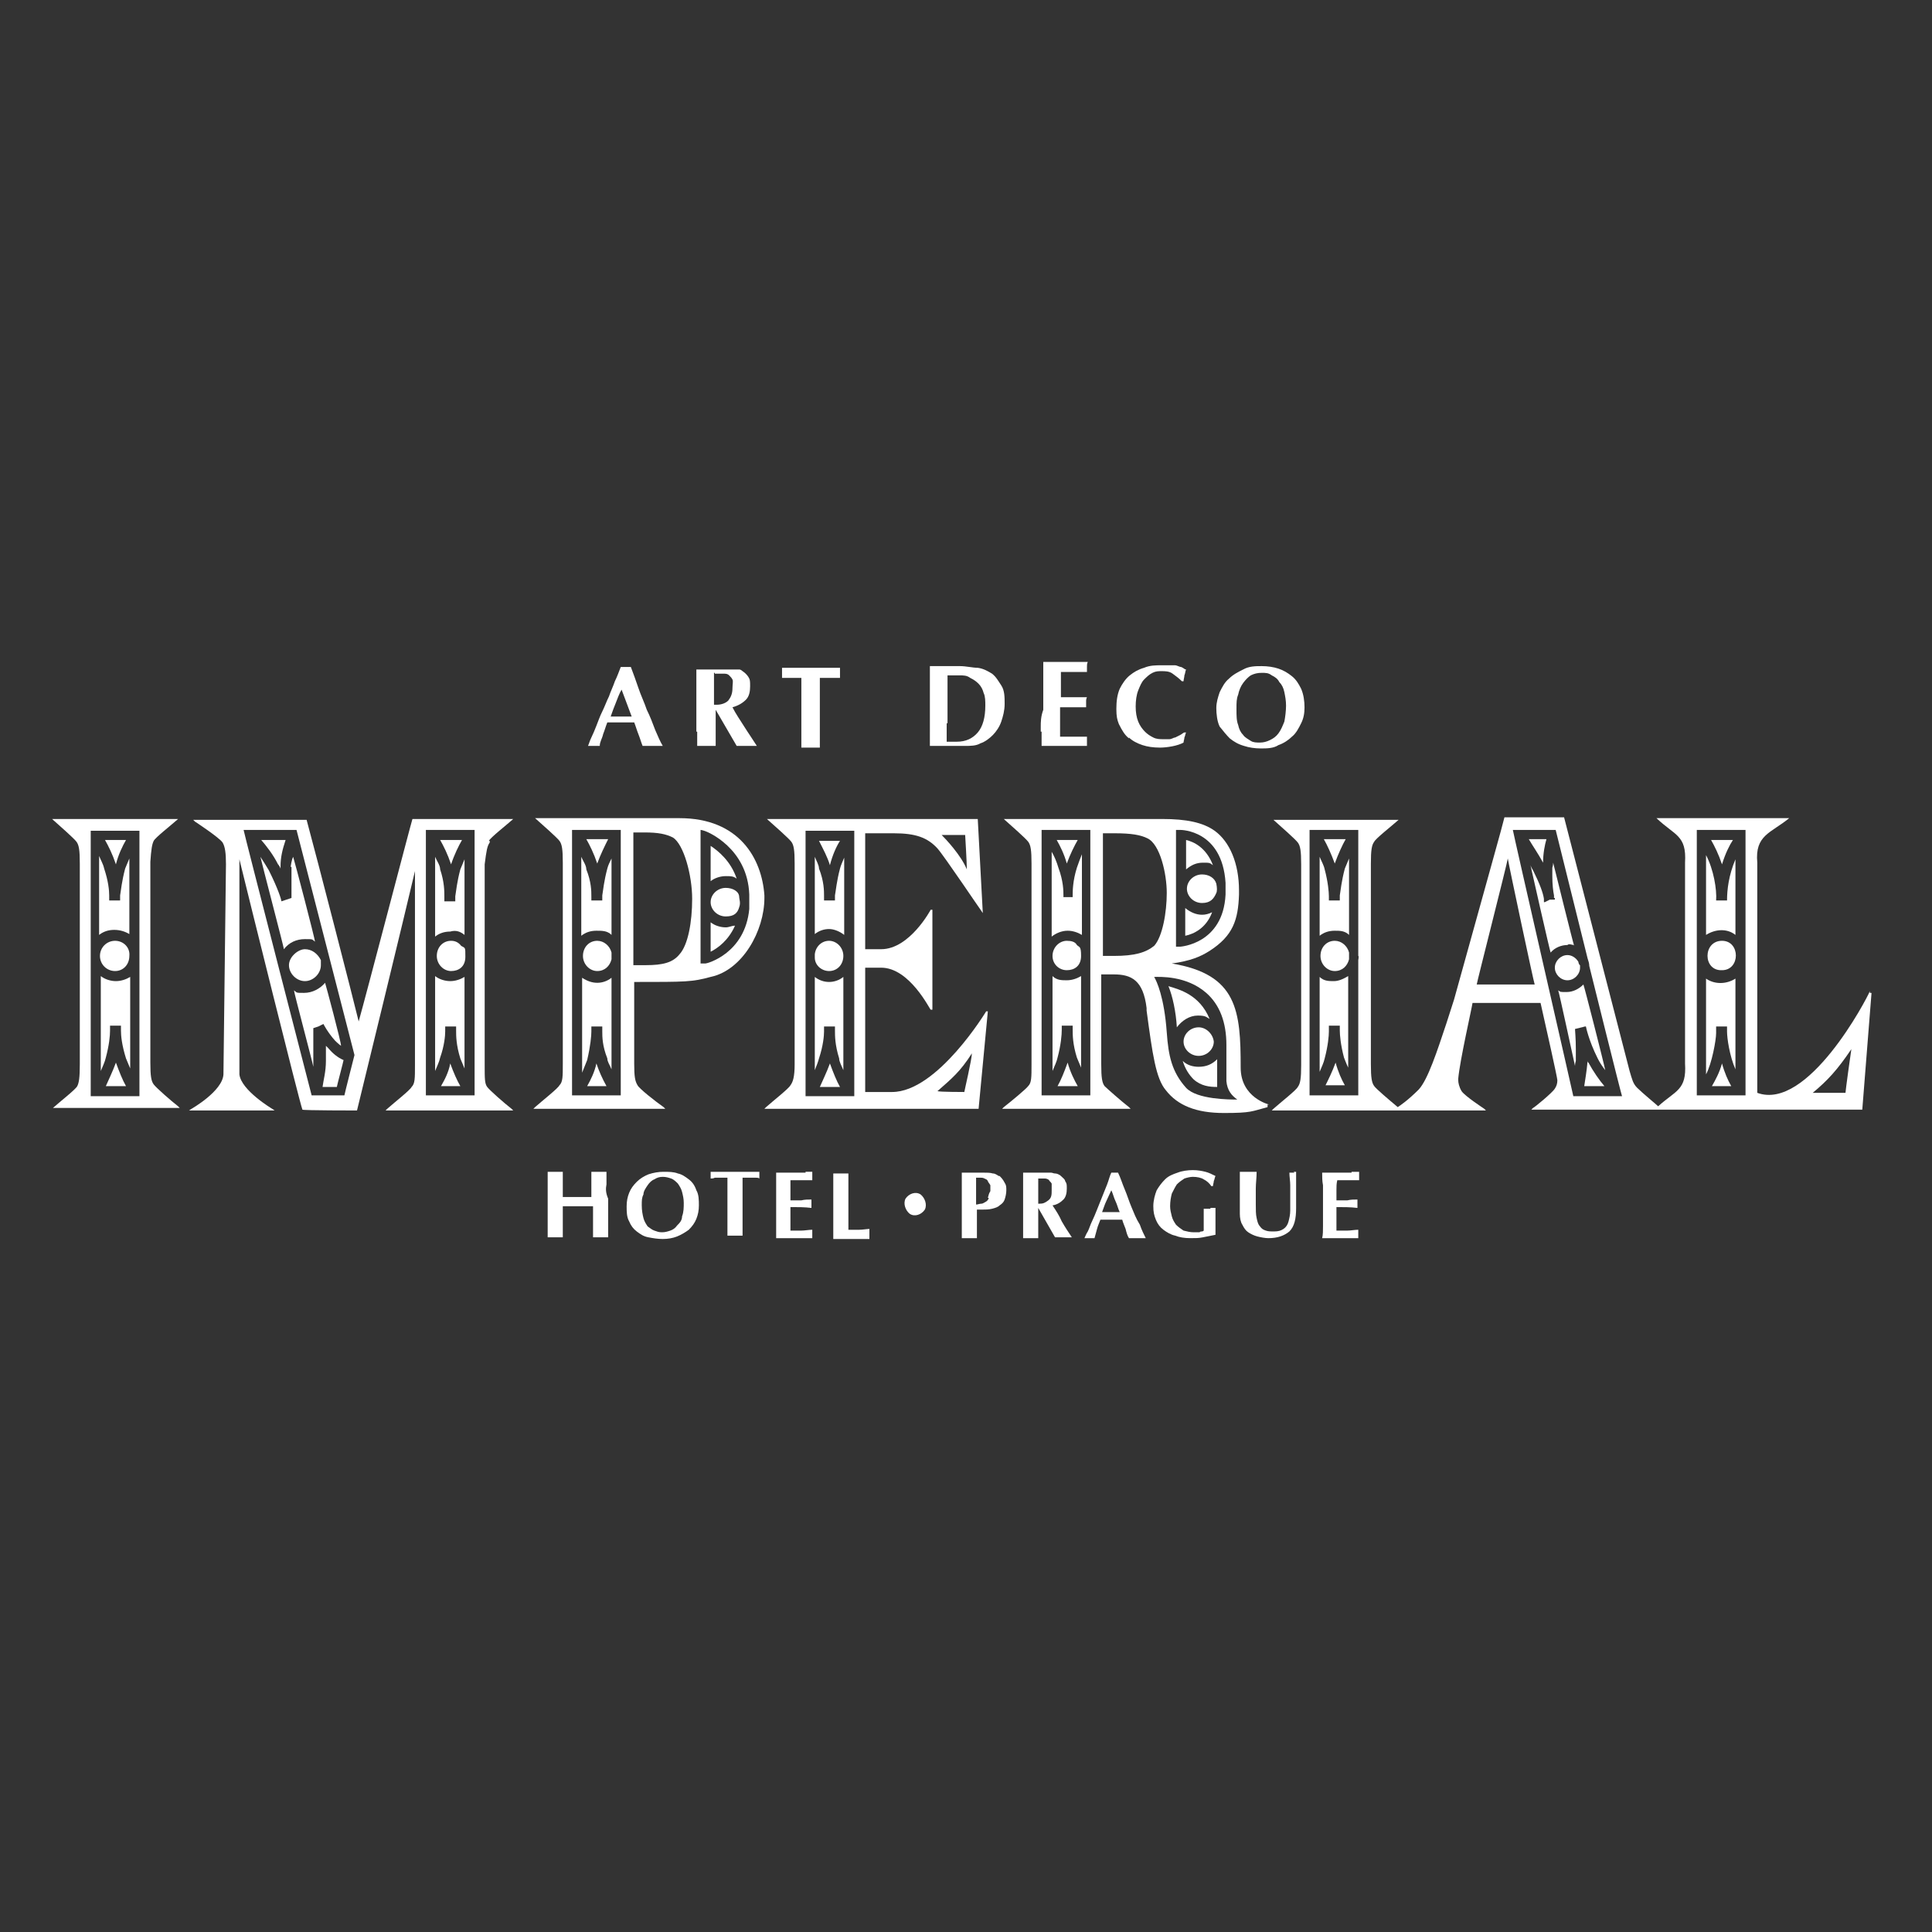 <?xml version="1.0" encoding="UTF-8"?>
<svg id="Vrstva_1" xmlns="http://www.w3.org/2000/svg" version="1.1" viewBox="0 0 230 230">
  <rect x="0" y="0" width="230" height="230" fill="#333333" stroke="none"/>
  <!-- Generator: Adobe Illustrator 29.1.0, SVG Export Plug-In . SVG Version: 2.1.0 Build 142)  -->
  <defs>
    <style>
      .st0 {
        fill: #fff;
      }
    </style>
  </defs>
  <path class="st0" d="M206.3,100h-2.6c.4.7.9,1.7,1.3,2.9.4-1.3.9-2.3,1.3-2.9Z"/>
  <path class="st0" d="M205,112c-2.3,0-2.3,3.6,0,3.5,2.2,0,2.2-3.5,0-3.5Z"/>
  <path class="st0" d="M203.8,129.3h2.3c-.4-.7-.8-1.6-1.1-2.7-.3,1.1-.8,2-1.2,2.7Z"/>
  <path class="st0" d="M204.3,122.2h1.3v.6c0,.8.3,2.9,1,4.5v-10.8c-1.1.7-2.5.7-3.5,0v11.4c.7-1.3,1.2-4.1,1.2-4.9v-.7h0Z"/>
  <path class="st0" d="M206.6,111.3v-9c-.8,1.9-1,3.6-1,4.9h-1.3c.1-1.3-.3-3.7-1.2-5.4v9.5c1.1-.7,2.5-.8,3.5,0Z"/>
  <path class="st0" d="M98.7,115.6c1,0,1.7-.8,1.7-1.8s-.8-1.8-1.7-1.8-1.6.7-1.7,1.6v.4c0,.9.8,1.6,1.7,1.6Z"/>
  <path class="st0" d="M97.6,129.4h2.4c-.4-.7-.8-1.7-1.2-2.8-.4,1.1-.9,2.1-1.2,2.8Z"/>
  <path class="st0" d="M100,100.1h-2.5c.5,1,1,1.9,1.3,2.9.3-1.2.8-2.3,1.2-2.9Z"/>
  <path class="st0" d="M100.5,111.3v-9.2c-.2.5-.4.9-.5,1.3-.4,1.5-.5,2.7-.6,3.2v.3h0v.3h-1.3v-.2h0v-.4c0-.5,0-1.7-.6-3.2,0-.4-.3-.9-.5-1.4v9.2c.5-.4,1.1-.6,1.7-.6s1.3.3,1.8.7Z"/>
  <path class="st0" d="M98.1,122.8v-.6h1.3v.5c0,.6,0,1.7.5,3.3,0,.4.3.9.5,1.4v-11.1c-.5.4-1.1.6-1.7.6s-1.2-.2-1.7-.6v11.1c.2-.5.4-1,.5-1.4.5-1.5.6-2.7.6-3.2Z"/>
  <path class="st0" d="M33.4,103.4v-.3c0-1,.2-1.9.6-3.1h-2.9c.6.7,1.4,1.7,2,2.9,0,0,.2.2.3.5Z"/>
  <path class="st0" d="M35,117.9c0,.3,2.2,8.5,2.3,9.1v-4.6h0l.6-.2.6-.3h0s.5,1,1.4,2c0,0,.4.4.7.6,0-.5-1.8-7.2-1.9-7.5-.6.7-1.5,1.2-2.5,1.2s-.8,0-1.2-.3h0Z"/>
  <path class="st0" d="M38.8,124.5v1.8c0,1.3-.3,2.3-.4,3.1h1.7c0-.1.8-3.1.8-3.2-.7-.3-1.3-.8-1.8-1.4,0,0-.2-.2-.3-.3Z"/>
  <path class="st0" d="M34.4,114.9c0,1,.9,1.9,1.9,1.9s1.9-.9,1.9-1.9v-.6c-.4-.8-1.1-1.3-1.9-1.3s-1.9.9-1.9,1.9Z"/>
  <path class="st0" d="M34.7,103.2v3.7h0l-.6.2-.6.2h0c0-.2-.4-1.5-1.5-3.7-.3-.5-.6-1-1-1.6.2.9,2.8,10.8,2.8,11,.6-.8,1.5-1.2,2.5-1.2s.8,0,1.2.3c0-.3-2.4-9.5-2.6-10.1-.2.4-.3,1.2-.3,1.2h0Z"/>
  <path class="st0" d="M222.6,118c-.4,1-7.4,14.3-13.4,12.1v-27.4c-.3-3.3,1.6-3.5,3.8-5.3h-15.8c2.2,2.1,3.6,2,3.4,5.3v23.9c.2,3.2-1.1,3.2-3.2,5.1-.2-.2-1.9-1.6-2.5-2.2-.5-.5-.6-1-.9-2l-7.8-30.2h-7.1c-.2.9-1.9,6.9-5,18.1l-1,3.6-.9,2.8c-1.1,3.3-2.2,6.7-3.3,7.9-1.3,1.3-2.2,1.9-2.5,2.1-1.2-1-2.6-2.2-2.8-2.5h0c-.3-.4-.4-1-.4-2.6v-23.9c0-1.6.1-2.2.4-2.6.2-.4,2-1.8,2.9-2.6h.2-15.3.2c.9.8,2.6,2.3,2.9,2.7.3.4.4,1,.4,2.6v23.9c0,1.6-.1,2.2-.4,2.6-.2.4-2,1.8-2.9,2.6l-.2.2h25.5l-.2-.2s-2.3-1.5-2.7-2.1c-.3-.5-.4-1-.4-1.3v-.2c.2-2.2,1.6-8.3,1.7-9h8.1c.7,3.1,2,8.9,2,9.2h0c0,.4-.1.7-.3,1-.3.5-2.5,2.3-2.6,2.3h0l-.2.2h39.4l1.1-13.9h-.2v-.2ZM161.7,114.3v16.1h-5.8v-31.6h5.8v15c.1,0,0,.5,0,.5ZM175.8,117.2c0-.2,3.6-14.3,3.7-15,.1.7,3.1,14.8,3.2,15h-6.9ZM187.3,130.5c0-.1-7.2-31.5-7.2-31.7h5.1l3.8,15.3c.1.3.2.6.2.9,0,0,3.8,15.3,3.9,15.5h-5.8ZM207.8,130.4h-5.8v-31.6h5.8v31.6ZM219.7,130.1h-3.9c1.8-1.5,2.9-2.7,4.6-5.2-.1.6-.7,5-.7,5.2h0Z"/>
  <path class="st0" d="M184.1,99.9h-2.1c.4.7,1.1,1.7,1.7,2.8,0-1.1.2-2.1.4-2.8h0Z"/>
  <path class="st0" d="M189,126.3c-.1,1.2-.3,2.3-.4,3h2.4c-.6-.7-1.3-1.7-1.9-2.8,0,0-.1,0-.1-.2Z"/>
  <path class="st0" d="M187.4,112.6c-.1-.2-2.3-9.1-2.5-9.9,0,.3-.1.6-.1.6v1c0,1,.1,1.8.2,2.3v.3h.1v.2h-.6l-.6.3h-.1v-.4h0c-.1-.7-.5-1.8-1.3-3.4,0,0-.2-.3-.3-.6.2.9,2.3,10.2,2.4,10.4.5-.6,1.3-.9,2-.9.2-.2.5,0,.8,0h0Z"/>
  <path class="st0" d="M188.5,117.2c-.5.5-1.2.9-2,.9s-.7,0-1-.2c.1.2,1.8,8.1,2,9,0-.3.1-.6.1-.6v-1.4c0-1.3-.1-2.2-.1-2.4h0l1.2-.3h.1s.3,1.6,1.4,3.8c.2.4.5.9.9,1.4-.2-1-2.5-10-2.6-10.2h0Z"/>
  <path class="st0" d="M188.1,115.2v-.3c-.1,0-.2-.3-.2-.4-.3-.5-.8-.8-1.3-.8-.8,0-1.5.7-1.5,1.5s.7,1.5,1.5,1.5,1.5-.7,1.5-1.5Z"/>
  <path class="st0" d="M80.9,97.4h-17.4.2c.9.8,2.6,2.3,2.9,2.7.3.4.4,1,.4,2.6v23.9c0,1.6,0,2.2-.4,2.6-.2.4-2,1.8-2.9,2.6l-.2.2h15.7l-.2-.2c-1-.7-2.9-2.2-3.1-2.6-.3-.5-.4-1-.4-2.6v-9.7c6.2,0,6.9,0,9.1-.6,3.8-.8,6.4-5.5,6.4-9.4v-.3c-.3-4.4-3-9.2-10.1-9.2ZM73.9,130.4h-5.8v-31.6h5.8v31.6ZM80.9,113.6c-.8,1-2,1.3-4,1.3h-1.5v-15.8h1.3c1.7,0,2.6.2,3.4.6,1.3.8,2.3,4.5,2.3,7.3s-.5,5.5-1.5,6.6ZM89.2,108.2c-.5,5.3-5,6.5-5.2,6.5h-.6v-15.9c.2,0,.7.2.7.2,0,0,4.9,1.9,5.1,7.5v1.6h0Z"/>
  <path class="st0" d="M70.4,122.8v-.6h1.3v.6c0,.6,0,1.7.6,3.2,0,.4.3.8.5,1.3v-10.9c-.5.4-1.1.6-1.7.6s-1.2-.2-1.8-.6v11.3c.2-.5.4-1,.6-1.5.4-1.7.5-2.9.5-3.4Z"/>
  <path class="st0" d="M72.4,99.9h-2.6c.4.7.9,1.7,1.3,2.9.4-1.1.9-2.1,1.3-2.9Z"/>
  <path class="st0" d="M94.1,129.2c-.2.4-2,1.8-2.9,2.6l-.2.2h25.5l1.1-11.6h-.2s-5.8,9.6-11.2,9.6h-3.2v-14.8h1.9c3.4,0,5.8,5,5.9,5h.2v-11.9h-.2s-2.5,4.7-5.9,4.7h-1.9v-13.8h3.4c2.6,0,4,.5,5.2,1.8.8.9,5.1,7.3,5.2,7.4l.2.3-.6-11.2h-25.3.2c.9.8,2.6,2.3,2.9,2.7s.4,1,.4,2.6v23.9c0,1.5-.2,2.1-.5,2.5ZM111.6,129.9c1.7-1.5,2.7-2.3,4.1-4.5,0,.7-.9,4.5-.9,4.6,0,0-2.9,0-3.2-.1,0,.1,0,0,0,0ZM114.9,99.4s.2,3.3.2,4.1c-.7-1.7-2.5-3.6-3-4.1h2.8ZM95.9,113.6v-14.7h5.8v31.6h-5.8v-16.9Z"/>
  <path class="st0" d="M72.8,111.3v-9.1c-.2.4-.4.8-.5,1.2-.4,1.5-.5,2.6-.6,3.2v.6h-1.3v-.5c0-.6,0-1.7-.6-3.2,0-.5-.4-1-.6-1.5v9.4c.5-.4,1.1-.6,1.8-.6.7,0,1.3,0,1.8.5Z"/>
  <path class="st0" d="M71.1,112c-1,0-1.7.8-1.7,1.8s.8,1.8,1.7,1.8,1.5-.6,1.7-1.4v-.8c-.2-.8-.9-1.4-1.7-1.4Z"/>
  <path class="st0" d="M86.4,105.7c-1,0-1.8.8-1.8,1.7s.8,1.7,1.8,1.7,1.4-.4,1.6-1.1c.2-.5,0-1,0-1.2,0-.7-.8-1.1-1.6-1.1Z"/>
  <path class="st0" d="M84.6,109.8v3.5c.8-.4,2.1-1.3,2.9-3.1-.4,0-.7.2-1.1.2-.6,0-1.3-.2-1.8-.6Z"/>
  <path class="st0" d="M84.6,100.7v4.2c.5-.4,1.2-.6,1.8-.6s.9,0,1.3.3c-.7-2.1-2.2-3.3-3.1-3.9Z"/>
  <path class="st0" d="M15.4,111.2v-9c-.2.5-.5,1.2-.5,1.2-.4,1.5-.5,2.6-.6,3.2v.6h-1.3v-.6c0-.6-.1-1.7-.6-3.2-.1-.5-.4-1-.6-1.5v9.4c.5-.4,1.1-.6,1.8-.6s1.3.2,1.8.5Z"/>
  <path class="st0" d="M15,100h-2.5c.4.7.9,1.7,1.3,2.9.3-1.2.8-2.2,1.2-2.9Z"/>
  <path class="st0" d="M12.6,129.3h2.4c-.4-.7-.8-1.7-1.2-2.8-.4,1.1-.9,2.1-1.2,2.8Z"/>
  <path class="st0" d="M13.7,112c-1,0-1.8.8-1.8,1.8s.8,1.8,1.8,1.8,1.7-.8,1.7-1.8c.1-1-.7-1.8-1.7-1.8Z"/>
  <path class="st0" d="M18.3,100.1h0c.2-.4,2-1.8,2.9-2.6h.2H6h.2c.9.8,2.6,2.3,2.9,2.7.3.4.4,1,.4,2.6v23.9c0,1.6-.1,2.2-.3,2.6s-2,1.8-2.9,2.6h-.3,15.4l-.2-.2c-.9-.7-2.6-2.2-2.9-2.6-.3-.4-.4-1-.4-2.6v-23.9c.1-1.5.2-2.1.4-2.5ZM16.6,130.5h-5.8v-31.6h5.8v31.6Z"/>
  <path class="st0" d="M13.1,122.7v-.6h1.3v.6c0,.6.1,1.7.6,3.3,0,0,.3.7.5,1.2v-10.9c-.5.3-1.1.5-1.7.5s-1.3-.2-1.8-.6v11.3c.2-.5.5-1.1.6-1.6.4-1.5.5-2.6.5-3.2Z"/>
  <path class="st0" d="M52.5,129.3h2.3c-.4-.7-.8-1.6-1.2-2.7-.2,1.1-.7,2-1.1,2.7Z"/>
  <path class="st0" d="M55,100h-2.6c.4.7.9,1.7,1.3,2.9.4-1.2.9-2.2,1.3-2.9Z"/>
  <path class="st0" d="M55.3,111.3v-9c-.2.5-.5,1.2-.5,1.2-.4,1.5-.5,2.6-.6,3.2v.6h-1.3v-.6c0-.6,0-1.7-.5-3.2,0-.5-.4-1-.6-1.5v9.5c.5-.4,1.1-.6,1.8-.6.7-.2,1.2,0,1.7.4Z"/>
  <path class="st0" d="M53.7,112c-1,0-1.7.8-1.7,1.8s.8,1.8,1.7,1.8,1.7-.5,1.7-1.7,0-1-.5-1.3c-.3-.4-.7-.6-1.2-.6Z"/>
  <path class="st0" d="M58.2,100.1c.2-.4,2-1.8,2.9-2.6h.2-12.2c-.2.6-5.6,21.3-6.4,24.1-.6-2.5-5-19.6-6.2-24h-13.5l.2.2s2.9,1.9,3.3,2.5c.3.5.4,1.3.4,2.6l-.3,25c-.1,2-3.8,4.1-3.8,4.1l-.3.2h10.2l-.3-.2s-3.7-2.2-3.9-4.1v-25.6c1.1,4.5,7.1,28.7,7.5,29.8h0c0,.1,6.5.1,6.5.1h0c.3-1.2,5.9-24.2,6.9-28.5v23.1c0,1.6,0,2.2-.4,2.6-.2.4-2,1.8-2.9,2.6l-.2.2h15.2l-.2-.2c-.9-.7-2.6-2.2-2.9-2.6h0c-.3-.4-.3-1-.3-2.6v-23.9c.2-1.6.3-2.2.6-2.6v-.2ZM41,130.4h-3.9s-8.1-31.4-8.1-31.6h6.3l6.9,26.8s-1.2,4.7-1.2,4.8ZM56.5,130.4h-5.8v-31.6h5.8v31.6Z"/>
  <path class="st0" d="M53,122.8v-.6h1.3v.5c0,.6,0,1.7.5,3.3,0,0,.3.7.5,1.2v-10.9c-.5.3-1.1.5-1.7.5s-1.3-.2-1.8-.6v11.3c.2-.5.5-1.1.6-1.6.5-1.4.6-2.6.6-3.1Z"/>
  <path class="st0" d="M69.9,129.3h2.3c-.5-.9-.9-1.8-1.2-2.7-.2,1-.7,2-1.1,2.7Z"/>
  <path class="st0" d="M160.6,111.3v-9.1c-.2.5-.5,1.2-.5,1.2-.4,1.5-.5,2.6-.6,3.2v.6h-1.3v-.5c0-.5-.1-1.7-.5-3.2-.1-.5-.4-1-.6-1.5v9.4c.5-.4,1.1-.6,1.8-.6.6,0,1.2,0,1.7.5h0Z"/>
  <path class="st0" d="M157.1,116.3v11.3c.2-.5.5-1.1.6-1.6.4-1.5.5-2.7.5-3.2v-.4h0v-.3h1.3v.6c0,.5.1,1.7.5,3.2,0,0,.3.8.5,1.2v-10.9c-.5.3-1.1.6-1.7.6s-1.2,0-1.7-.5h0Z"/>
  <path class="st0" d="M160.2,99.9h-2.6c.4.7.9,1.8,1.3,2.9.4-1.1.9-2.2,1.3-2.9Z"/>
  <path class="st0" d="M157.8,129.2h2.3c-.4-.7-.8-1.6-1.1-2.7-.4,1.1-.9,2.1-1.2,2.7Z"/>
  <path class="st0" d="M158.9,112c-1,0-1.7.8-1.7,1.8s.8,1.8,1.7,1.8,1.5-.6,1.7-1.4v-.8c-.2-.8-.9-1.4-1.7-1.4Z"/>
  <path class="st0" d="M125.3,116.2v11.3c.2-.5.5-1.1.6-1.6.4-1.5.5-2.7.5-3.3v-.5h1.3v.5c0,.6,0,1.7.5,3.3,0,0,.3.7.5,1.2v-10.9c-.5.3-1.1.5-1.7.5-.6,0-1.2,0-1.7-.5h0Z"/>
  <path class="st0" d="M127,112c-.9,0-1.7.8-1.7,1.8s.8,1.7,1.7,1.7,1.7-.5,1.7-1.7-.2-1-.5-1.3c-.2-.4-.7-.5-1.2-.5Z"/>
  <path class="st0" d="M125.9,129.3h2.4c-.4-.7-.9-1.7-1.2-2.8-.4,1.1-.8,2.1-1.2,2.8Z"/>
  <path class="st0" d="M144.3,108.6c-.4.2-.8.3-1.2.3-.7,0-1.4-.3-2-.8v3.3c1-.2,2.5-.9,3.2-2.8Z"/>
  <path class="st0" d="M143.1,104.1c-1,0-1.8.8-1.8,1.7s.8,1.7,1.8,1.7,1.4-.5,1.7-1.2c.1-.2.1-.6,0-1.1-.2-.7-.9-1.1-1.7-1.1Z"/>
  <path class="st0" d="M144.4,103c-.8-2.1-2.3-2.8-3.2-3v3.5c.6-.5,1.2-.8,2-.8s.8,0,1.2.3Z"/>
  <path class="st0" d="M128.3,100h-2.5c.4.7.9,1.7,1.2,2.8.4-1.1.9-2.1,1.3-2.8Z"/>
  <path class="st0" d="M141.2,108.1h0Z"/>
  <path class="st0" d="M142.7,122.3c-1,0-1.8.8-1.8,1.7s.8,1.7,1.8,1.7,1.8-.8,1.8-1.7c-.1-.9-.9-1.7-1.8-1.7Z"/>
  <path class="st0" d="M140.8,126.3c.3,1,.8,1.7,1.3,2.2.9.8,1.9.9,2.8.9v-3.3c-.6.6-1.3.9-2.2.9-.7,0-1.4-.2-1.9-.7h0Z"/>
  <path class="st0" d="M144,121.3c-1.2-2.9-3.6-3.5-4.9-3.9.5,1.2.9,3.1,1,4.9.6-.8,1.5-1.4,2.5-1.4s1,.2,1.4.4Z"/>
  <path class="st0" d="M128.8,111.3v-9.6c-.2.5-.4,1-.6,1.6-.5,1.6-.5,2.8-.5,3.3v.2h-1.1v-.2c0-.5,0-1.7-.6-3.3-.2-.7-.5-1.4-.8-1.9v10.1c.5-.4,1.2-.7,1.9-.7.6,0,1.2.2,1.7.5Z"/>
  <path class="st0" d="M151.1,131.5s-3.4-.8-3.4-4.4c0-6.8-.4-11.1-8.2-12.4,2.2-.3,3.4-.8,4.5-1.5,2.8-1.8,3.4-3.7,3.5-6.7v-.5c0-3.2-1.1-5.8-2.9-7.1-1.4-1-3.4-1.4-6.2-1.4h-19.1.2c.9.8,2.6,2.3,2.9,2.7s.4,1,.4,2.6v23.9c0,1.6,0,2.2-.4,2.6-.2.3-2,1.8-2.9,2.5l-.2.2h15.3l-.2-.2c-.9-.7-2.6-2.2-2.9-2.5-.3-.4-.4-1-.4-2.6v-10.7h1.5c2.1,0,3.5.7,3.9,4v.3c.7,5.2,1.1,8.1,2.3,9.5,1.4,1.8,3.6,2.7,6.9,2.7s3.3-.2,5.2-.7v-.3h.2,0ZM140,98.8h.5c.1,0,5,0,5.4,6.3v1.4c-.3,5.9-5.4,6.2-5.4,6.2h-.5v-13.9ZM129.8,130.4h-5.8v-31.6h5.8v31.6ZM132.6,113.8h-1.3v-14.6h1.4c2,0,3.1.2,3.9.6,1.5.7,2.3,4.2,2.3,6.5h0c0,2.3-.5,5.2-1.5,6.3-1,.8-2.3,1.2-4.8,1.2h0ZM141.2,129.5c-1.7-1.9-2.1-3.8-2.3-6.6-.3-4.2-1.2-6.1-1.5-6.6.6,0,3.8-.2,6.2,1.9,1.6,1.4,2.4,3.5,2.4,6.2v4.3c.1,1.1.6,1.7,1.3,2.2-.9,0-4.8,0-6.1-1.4h0Z"/>
  <path class="st0" d="M70.8,88.8h.6c0-.5.3-.9.4-1.4.2-.5.3-.9.5-1.4h3.2c.2.5.3.9.5,1.4s.3.9.5,1.4h2.4c-.3-.5-.6-1.2-.9-1.9-.3-.8-.6-1.6-1-2.4-.3-.9-.7-1.7-1-2.6s-.6-1.7-.9-2.5h-1.2c-.2.5-.4,1.1-.7,1.7-.2.6-.5,1.2-.7,1.8-.3.6-.5,1.2-.8,1.8-.3.6-.5,1.2-.7,1.7s-.4,1-.6,1.4-.3.8-.4,1c0,0,.8,0,.8,0ZM73.3,83.7c.2-.5.4-1.1.7-1.6.2.5.4,1.1.6,1.6s.4,1.1.6,1.6h-2.5c.2-.6.4-1.1.6-1.6Z"/>
  <path class="st0" d="M83,87.1v1.7h2.2v-4.3h0l2.5,4.3h2.4c-.5-.8-1-1.5-1.5-2.3s-1-1.5-1.4-2.3c.7-.2,1.2-.5,1.6-.9s.5-1,.5-1.6,0-.8-.2-1.1c-.2-.3-.4-.5-.7-.7,0,0-.2-.2-.4-.2h-5.1v5.7c0,.8,0,1.5,0,2v-.3ZM85.1,80.2h1c.3,0,.5,0,.7.2s.3.3.4.5,0,.6,0,1c0,.7-.2,1.1-.5,1.5-.3.3-.8.5-1.4.5h-.3v-3.8h.1Z"/>
  <path class="st0" d="M92.9,80.7h2.5v8.3h2.2v-8.3h2.4v-1.2h-6.9v.9c0,0,0,.2,0,.3h-.2Z"/>
  <path class="st0" d="M110.7,87.1v1.7h4.2c.6,0,1.3,0,1.8-.3.6-.2,1.1-.6,1.5-1s.8-1,1-1.6.4-1.3.4-2.1,0-1.6-.4-2.2-.6-1-1.1-1.4c-.5-.3-1-.6-1.7-.7-.6,0-1.4-.2-2.1-.2h-3.6v7.9h0ZM112.8,86.1v-5.7h1.4c.5,0,.9,0,1.3.3.4.2.7.4,1,.7.3.3.5.7.6,1.1.2.4.2,1,.2,1.5,0,1.4-.3,2.5-.9,3.2s-1.4,1.1-2.5,1.1h-1.2v-2.2h0Z"/>
  <path class="st0" d="M124,87.1v1.7h5.4v-1.1h-3.2v-3.5h3.1v-.8s0-.2.1-.4h-3.1v-3h3.1v-.6c0-.2,0-.4.1-.6h-5.3v5.7c-.3.8-.3,1.5-.3,2v.6Z"/>
  <path class="st0" d="M134.4,87.8c.4.4,1,.7,1.6.9.6.2,1.3.3,2.1.3s2.1-.2,2.8-.6c0-.2.1-.4.1-.6.1-.2.1-.4.2-.6h-.2c-.1,0-.3.2-.5.3l-.6.3c-.2,0-.4.2-.7.2h-.7c-.4,0-.8,0-1.2-.2s-.7-.4-1-.7c-.3-.3-.6-.7-.8-1.2s-.3-1.1-.3-1.8.1-1.4.3-1.9.4-1,.7-1.3.6-.6,1-.8c.4-.2.7-.2,1.1-.2s.9,0,1.3.3.7.5,1.1.9h.2c0-.2.1-.5.1-.7.1-.2.1-.5.2-.7-.2,0-.3-.2-.6-.3-.2,0-.5-.2-.7-.2h-1.6c-.7,0-1.4,0-2.1.3-.7.2-1.2.5-1.7.9s-.9,1-1.2,1.6c-.3.7-.4,1.5-.4,2.4s.1,1.3.3,1.8c.4.8.7,1.3,1.2,1.7h0Z"/>
  <path class="st0" d="M146.4,87.9c.5.4,1,.7,1.7.9.6.2,1.3.3,2,.3s1.5,0,2.1-.4c.6-.2,1.2-.6,1.6-1,.5-.4.8-1,1.1-1.6s.4-1.2.4-1.9-.1-1.5-.4-2.2c-.3-.6-.6-1.1-1.1-1.5s-1-.7-1.6-.9c-.6-.2-1.3-.3-2-.3s-1.5,0-2.2.4c-.6.3-1.2.6-1.7,1.1-.5.4-.8,1-1.1,1.6-.2.6-.4,1.2-.4,1.9s.1,1.6.4,2.2c.4.5.8,1,1.2,1.4ZM147.4,82.7c.1-.5.3-1,.6-1.4s.6-.7.9-.9c.4-.2.8-.3,1.3-.3s.8,0,1.2.3c.4.2.7.4.9.8.3.3.5.7.6,1.2s.2,1,.2,1.6-.1,1.4-.2,1.9c-.2.5-.4,1-.7,1.4s-.6.6-1,.8c-.4.2-.8.3-1.2.3s-.8,0-1.1-.2-.7-.4-.9-.7c-.3-.3-.5-.7-.6-1.2-.2-.5-.2-1.1-.2-1.9s0-1.2.2-1.7h0Z"/>
  <path class="st0" d="M72.2,141v-1.5h-1.8v3h-3.4v-3h-1.8v7.8h1.8v-3.7h3.6v3.7h1.8v-4.6c-.3-.7-.3-1.2-.2-1.7Z"/>
  <path class="st0" d="M82,140.4c-.4-.3-.8-.6-1.3-.7-.5-.2-1.1-.2-1.7-.2s-1.2.1-1.8.3c-.5.2-1,.5-1.4.9s-.7.8-.9,1.3c-.2.5-.3,1-.3,1.6s0,1.3.3,1.8c.2.5.5.9.9,1.2s.8.6,1.4.7c.5.1,1.1.2,1.7.2s1.2-.1,1.7-.3,1-.5,1.4-.8c.4-.4.7-.8.9-1.3.2-.5.3-1,.3-1.6s0-1.3-.3-1.8c-.2-.6-.5-1-.9-1.3h0ZM81.2,144.8c0,.5-.3.8-.6,1.1-.2.3-.5.5-.8.6s-.6.2-1,.2-.6-.1-.9-.2c-.3-.1-.5-.3-.8-.5-.2-.3-.4-.6-.5-1s-.2-.9-.2-1.5,0-.9.2-1.3c0-.4.3-.8.5-1.1s.5-.6.8-.7c.3-.2.6-.3,1-.3s.7.1,1,.2c.3.1.6.4.8.6.2.3.4.6.5,1s.2.8.2,1.3,0,1.1-.2,1.6h0Z"/>
  <path class="st0" d="M90.3,139.5h-5.7v.8c.2,0,.3,0,.5-.1h1.5v6.9h1.8v-6.9h1.5c.2,0,.4,0,.5.1v-.8h-.1Z"/>
  <path class="st0" d="M95.9,139.6h-3.5v7.8h4.3v-1c-.4,0-.9.1-1.3.1h-1.3v-2.8c.8,0,1.7,0,2.5.1v-1c-.4,0-.8,0-1.2.1h-1.3v-2.4h2.6v-1h-.9.1Z"/>
  <path class="st0" d="M103.6,146.3c-.4,0-.9.1-1.3.1h-1.3v-6.7h-1.8v7.8h4.3v-1.2h.1Z"/>
  <path class="st0" d="M118.9,140c-.2-.1-.4-.3-.7-.3-.3-.1-.7-.1-1.2-.1h-2.5v7.8h1.8v-3.4h.6c.4,0,.8,0,1.2-.1s.7-.2.9-.4c.3-.2.5-.4.6-.7s.2-.7.2-1.1,0-.6-.2-.9c-.2-.4-.4-.6-.6-.8h-.1ZM117.7,142.6c0,.2-.2.4-.4.5-.2.1-.3.2-.5.2s-.4.1-.6.1v-3.2h.5c.2,0,.3,0,.5.1s.3.1.4.3c0,.1.2.3.3.5v.7c-.2.3-.2.5-.3.8h0Z"/>
  <path class="st0" d="M125.3,143.5c.6-.1,1-.4,1.3-.7s.4-.8.4-1.3,0-.6-.2-.9c0-.2-.3-.4-.5-.6s-.2-.1-.3-.2c0,0-.2-.1-.4-.1s-.3-.1-.5-.1h-3.3v7.8h1.8v-3.6h0l2,3.5h2c-.4-.6-.8-1.2-1.2-1.9-.3-.7-.7-1.3-1.1-1.9ZM123.8,143.3h-.2v-3h.8c.2,0,.4.1.5.2,0,.1.2.2.3.4v.8c0,.5,0,.9-.4,1.2s-.6.4-1.1.4h0Z"/>
  <path class="st0" d="M134.7,143.7c-.3-.7-.5-1.4-.8-2.1-.3-.7-.5-1.4-.8-2h-.8c-.2.4-.3.9-.5,1.4s-.4,1-.6,1.5c-.2.5-.4,1-.6,1.5-.2.5-.4,1-.6,1.4-.2.4-.3.8-.5,1.2-.2.3-.3.6-.4.8h1.2c.1-.4.2-.7.3-1.1.1-.4.3-.8.4-1.1h2.6c.1.4.3.8.4,1.1.1.4.2.8.4,1.1h2c-.2-.4-.5-1-.7-1.6-.5-.8-.7-1.4-1-2.1h0ZM131.2,144.3c.2-.5.3-.9.5-1.3.2-.4.4-.9.6-1.3.2.4.3.9.5,1.3.2.4.3.9.5,1.3h-2.1Z"/>
  <path class="st0" d="M136.2,147.2h0Z"/>
  <path class="st0" d="M144.1,143.9h-.8v2.6s-.1.1-.2.1-.2,0-.3.1h-.7c-.4,0-.8-.1-1.2-.2-.3-.2-.6-.4-.9-.7-.2-.3-.4-.6-.5-1s-.2-.8-.2-1.2c0-.6.1-1.1.2-1.5.2-.4.4-.8.6-1.1.3-.3.6-.5.9-.7.3-.1.7-.2,1-.2.5,0,1,.1,1.3.3.4.2.7.5.9.8h.2c0-.2.1-.4.1-.6.1-.2.1-.4.2-.6-.4-.2-.8-.4-1.2-.5s-.9-.2-1.5-.2-1.3.1-1.8.3c-.6.2-1.1.4-1.5.8-.4.4-.7.8-1,1.3-.2.5-.4,1.2-.4,1.9s.1,1.1.3,1.6.5.9.9,1.2.9.6,1.4.7c.5.2,1.1.3,1.8.3s1,0,1.5-.1,1-.2,1.5-.3v-3.2h-.3c.2,0,0,0-.3,0h0Z"/>
  <path class="st0" d="M154.1,139.6h-.6c0,.5.1,1,.1,1.5v3c0,.5-.1.9-.2,1.3-.1.4-.3.7-.6.9s-.6.3-1.1.3-.7,0-1-.1-.5-.2-.7-.5c-.2-.2-.3-.5-.4-1-.1-.4-.1-1-.1-1.6v-1.9c0-.6.1-1.3.1-2h-2v5c0,.5.1,1,.3,1.3.2.4.4.7.7.9s.7.4,1.1.5c.4.1.9.2,1.3.2,1.1,0,1.9-.3,2.5-.8.6-.6.8-1.5.8-2.8v-4.3h-.3c.3,0,.2,0,0,0h0Z"/>
  <path class="st0" d="M160.9,139.6h-3.5c0,.5,0,1,.1,1.5v4.9c0,.5,0,1-.1,1.4h4.3v-1c-.4,0-.9.1-1.3.1h-1.3v-2.8c.8,0,1.7,0,2.5.1v-1c-.4,0-.8,0-1.2.1h-1.3v-1.2c0-.4,0-.8.1-1.2h2.6v-1h-.9Z"/>
  <path class="st0" d="M109.6,142.2c-.6-.4-1.4-.1-1.8.5-.3.6,0,1.4.5,1.8.6.4,1.4.1,1.8-.5.3-.6,0-1.4-.5-1.8Z"/>
</svg>